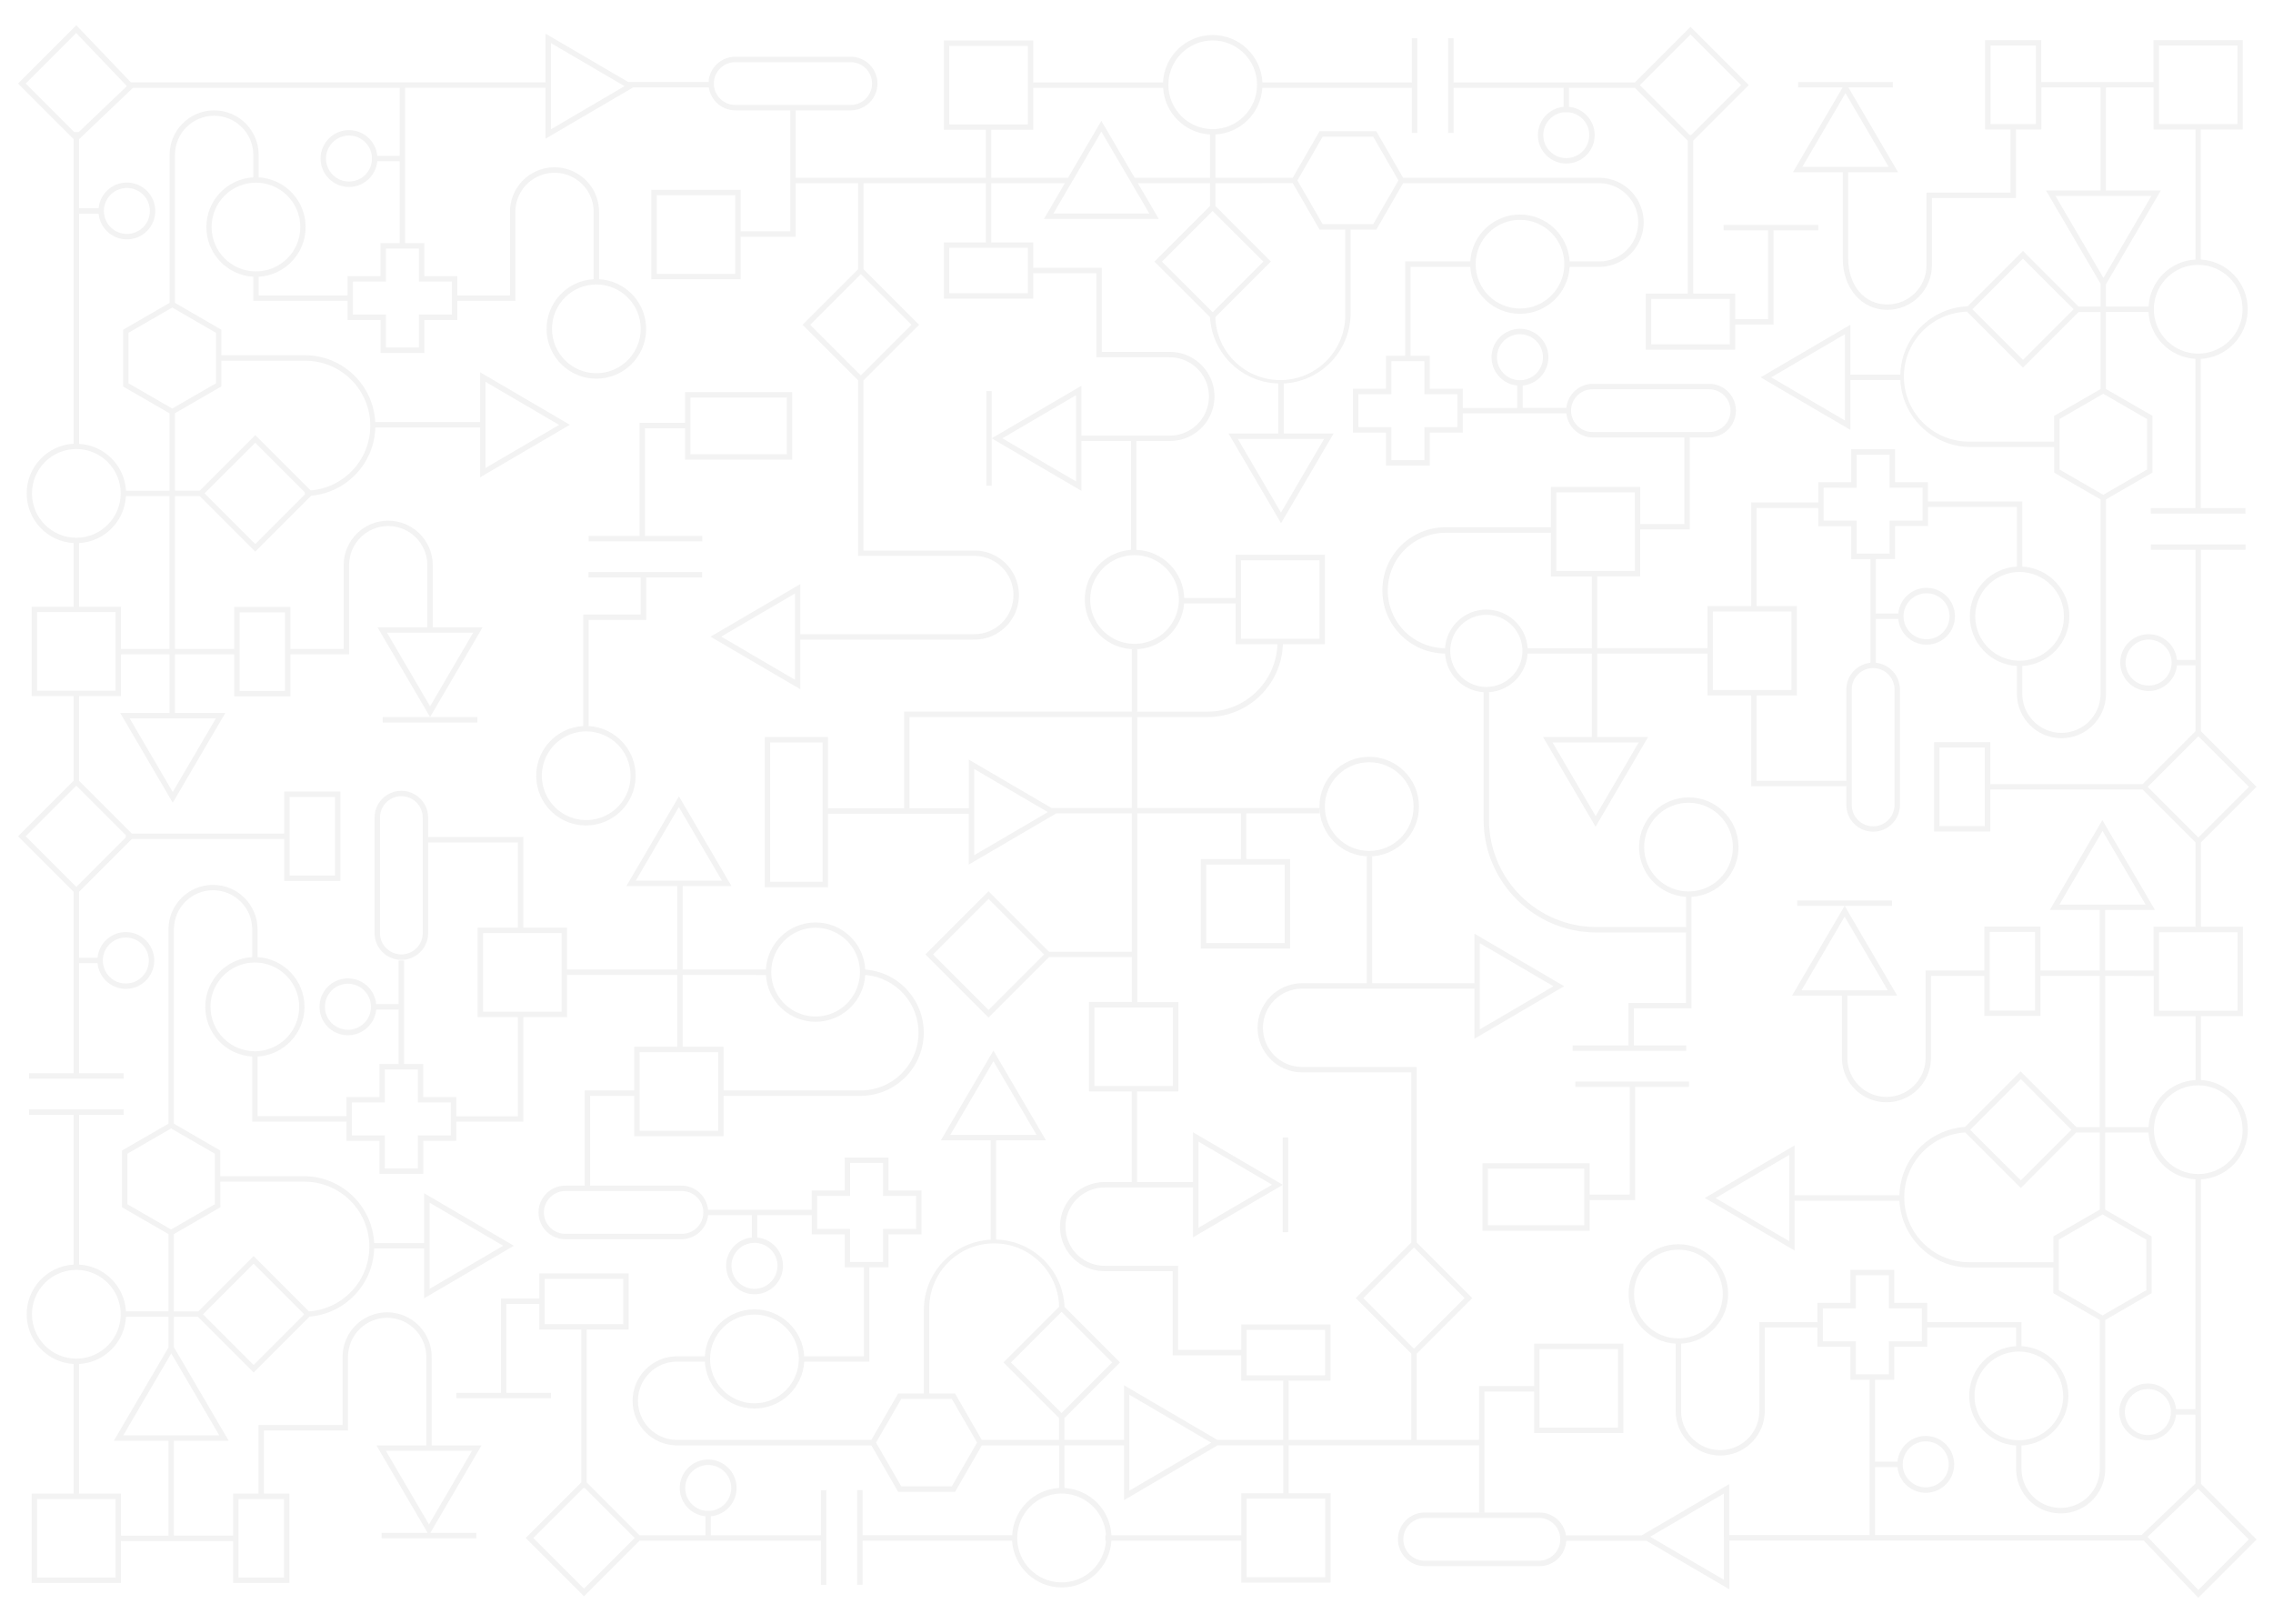 <?xml version="1.0" encoding="UTF-8"?>
<svg width="1260px" height="900px" viewBox="0 0 1260 900" version="1.1" xmlns="http://www.w3.org/2000/svg" xmlns:xlink="http://www.w3.org/1999/xlink">
    <title>pattern-bg</title>
    <g id="pattern-bg" stroke="none" stroke-width="1" fill="none" fill-rule="evenodd" fill-opacity="0.05">
        <path d="M212.15,400.47 L264.63,400.47 L264.63,397.47 L212.15,397.47 L212.15,400.47 Z M805.76,48.68 L866.76,48.68 L866.76,59.22 C858.68,59.988 852.51,66.774 852.51,74.89 C852.51,83.578 859.542,90.628 868.23,90.65 C876.932,90.644 883.984,83.592 883.99,74.89 C883.985,66.772 877.811,59.988 869.73,59.22 L869.73,48.68 L906.29,48.68 L935.6,77.99 L935.6,162.68 L912.33,162.68 L912.33,193.84 L961.87,193.84 L961.87,179.9 L983.12,179.9 L983.12,127.67 L1007.94,127.67 L1007.94,124.67 L955.46,124.67 L955.46,127.67 L980.12,127.67 L980.12,176.9 L961.87,176.9 L961.87,162.68 L938.6,162.68 L938.6,77.99 L969.41,47.18 L937.1,14.87 L906.29,45.68 L805.76,45.68 L805.76,21.2 L802.76,21.2 L802.76,73.68 L805.76,73.68 L805.76,48.68 Z M958.87,165.68 L958.87,190.84 L915.33,190.84 L915.33,165.68 L958.87,165.68 Z M937.1,19.11 L965.17,47.18 L937.46,74.89 L936.74,74.89 L909.03,47.18 L937.1,19.11 Z M869.73,62.24 C876.144,62.999 880.979,68.431 880.99,74.89 C880.984,81.935 875.275,87.644 868.23,87.65 C861.189,87.639 855.486,81.931 855.48,74.89 C855.49,68.435 860.32,63.004 866.73,62.24 L866.73,62.24 L869.73,62.24 L869.73,62.24 Z M439.17,254.76 L439.17,217.37 L379.75,217.37 L379.75,234.37 L354.54,234.37 L354.54,297.06 L326.29,297.06 L326.29,300.06 L389.29,300.06 L389.29,297.06 L357.54,297.06 L357.54,237.39 L379.75,237.39 L379.75,254.76 L439.17,254.76 Z M382.75,220.38 L436.17,220.38 L436.17,251.76 L382.75,251.76 L382.75,220.38 Z M1220.04,653.7 C1234.642,652.865 1246.055,640.781 1246.055,626.155 C1246.055,611.529 1234.642,599.445 1220.04,598.61 L1220.04,563.22 L1243.31,563.22 L1243.31,513.69 L1220.04,513.69 L1220.04,466.92 L1250.85,436.11 L1220.04,405.3 L1220.04,304.76 L1244.78,304.76 L1244.78,301.76 L1192.3,301.76 L1192.3,304.76 L1217.04,304.76 L1217.04,365.76 L1206.75,365.76 C1205.949,357.392 1198.718,351.127 1190.321,351.528 C1181.924,351.929 1175.322,358.853 1175.322,367.26 C1175.322,375.667 1181.924,382.591 1190.321,382.992 C1198.718,383.393 1205.949,377.128 1206.75,368.76 L1217.04,368.76 L1217.04,405.31 L1187.73,434.62 L1103.28,434.62 L1103.28,411.35 L1072.13,411.35 L1072.13,460.88 L1103.28,460.88 L1103.28,437.61 L1187.73,437.61 L1217.04,466.92 L1217.04,513.69 L1193.78,513.69 L1193.78,537.92 L1166.98,537.92 L1166.98,504.34 L1194.56,504.34 L1165.41,454.58 L1136.28,504.34 L1163.95,504.34 L1163.95,537.92 L1131.12,537.92 L1131.12,513.57 L1099.97,513.57 L1099.97,537.92 L1067.43,537.92 L1067.43,586.76 C1067.177,598.56 1057.538,607.994 1045.735,607.994 C1033.932,607.994 1024.293,598.56 1024.04,586.76 L1024.04,551.84 L1051.67,551.84 L1022.57,502.12 L1048.78,502.12 L1048.78,499.12 L996.3,499.12 L996.3,502.12 L1022.52,502.12 L993.41,551.84 L1021.03,551.84 L1021.03,586.76 C1021.301,600.205 1032.277,610.963 1045.725,610.963 C1059.173,610.963 1070.149,600.205 1070.42,586.76 L1070.42,540.92 L1099.96,540.92 L1099.96,563.1 L1131.11,563.1 L1131.11,540.92 L1163.94,540.92 L1163.94,624.76 L1151.04,624.76 L1120.11,593.83 L1089.31,624.63 C1069.216,625.96 1053.439,642.37 1052.9,662.5 L994.8,662.5 L994.8,634.88 L945.05,664.01 L994.8,693.13 L994.8,665.51 L1052.92,665.51 C1053.985,686.274 1071.128,702.565 1091.92,702.57 L1138.22,702.57 L1138.22,716.76 L1163.97,731.63 L1163.97,813.63 C1164.139,821.492 1160.041,828.83 1153.259,832.81 C1146.477,836.791 1138.073,836.791 1131.291,832.81 C1124.509,828.83 1120.411,821.492 1120.58,813.63 L1120.58,801.22 C1135.182,800.385 1146.595,788.301 1146.595,773.675 C1146.595,759.049 1135.182,746.965 1120.58,746.13 L1120.58,732.81 L1068.31,732.81 L1068.31,722.16 L1050.03,722.16 L1050.03,703.88 L1025.73,703.88 L1025.73,722.16 L1007.45,722.16 L1007.45,732.81 L975.27,732.81 L975.27,781.6 C975.439,789.462 971.341,796.8 964.559,800.78 C957.777,804.761 949.373,804.761 942.591,800.78 C935.809,796.8 931.711,789.462 931.88,781.6 L931.88,744.76 C946.798,743.947 958.356,731.405 957.95,716.471 C957.543,701.536 945.32,689.641 930.38,689.641 C915.44,689.641 903.217,701.536 902.81,716.471 C902.404,731.405 913.962,743.947 928.88,744.76 L928.88,781.56 C928.7,790.501 933.367,798.841 941.082,803.364 C948.796,807.888 958.354,807.888 966.068,803.364 C973.783,798.841 978.45,790.501 978.27,781.56 L978.27,735.81 L1007.46,735.81 L1007.46,746.46 L1025.74,746.46 L1025.74,764.76 L1036.41,764.76 L1036.41,850.86 L958.58,850.86 L958.58,822.62 L910.06,851.02 L868.06,851.02 C866.986,843.753 860.756,838.365 853.41,838.35 L789.41,838.35 C781.356,838.559 774.935,845.148 774.935,853.205 C774.935,861.262 781.356,867.851 789.41,868.06 L853.41,868.06 C861.277,868.057 867.775,861.915 868.22,854.06 L912.77,854.06 L958.63,880.91 L958.63,853.91 L1188.34,853.91 L1218.59,885.59 L1250.9,853.28 L1220.09,822.47 L1220.04,653.7 Z M1191.04,380.01 C1185.878,380.01 1181.225,376.9 1179.25,372.131 C1177.276,367.361 1178.369,361.872 1182.021,358.224 C1185.672,354.575 1191.162,353.486 1195.93,355.464 C1200.698,357.442 1203.804,362.098 1203.8,367.26 C1203.789,374.288 1198.098,379.983 1191.07,380 L1191.04,380.01 Z M1100.25,457.89 L1075.1,457.89 L1075.1,414.35 L1100.25,414.35 L1100.25,457.89 Z M998.65,548.89 L1022.54,508.07 L1046.44,548.89 L998.65,548.89 Z M1128.12,560.15 L1102.97,560.15 L1102.97,516.57 L1128.12,516.57 L1128.12,560.15 Z M991.81,687.95 L951,664.06 L991.81,640.16 L991.81,687.95 Z M905.81,717.3 C905.79,707.351 911.767,698.37 920.953,694.547 C930.139,690.725 940.723,692.814 947.766,699.841 C954.81,706.868 956.926,717.447 953.126,726.642 C949.326,735.837 940.359,741.836 930.41,741.84 C916.826,741.84 905.811,730.834 905.8,717.25 L905.81,717.3 Z M853.41,865.06 L789.41,865.06 C782.997,864.874 777.894,859.621 777.894,853.205 C777.894,846.789 782.997,841.536 789.41,841.35 L853.41,841.35 C859.823,841.536 864.926,846.789 864.926,853.205 C864.926,859.621 859.823,864.874 853.41,865.06 L853.41,865.06 Z M955.63,875.64 L914.76,851.76 L955.58,827.87 L955.63,875.64 Z M1243.18,626.15 C1243.18,639.731 1232.171,650.74 1218.59,650.74 C1205.009,650.74 1194,639.731 1194,626.15 C1194,612.569 1205.009,601.56 1218.59,601.56 C1232.147,601.599 1243.119,612.593 1243.13,626.15 L1243.18,626.15 Z M1190.52,436.15 L1218.59,408.09 L1246.66,436.15 L1218.59,464.22 L1190.52,436.15 Z M1196.83,516.73 L1240.36,516.73 L1240.36,560.26 L1196.83,560.26 L1196.83,516.73 Z M1193.83,540.96 L1193.83,563.26 L1217.09,563.26 L1217.09,598.64 C1202.987,599.384 1191.723,610.657 1190.99,624.76 L1166.99,624.76 L1166.99,540.92 L1193.83,540.96 Z M1141.59,501.38 L1165.49,460.56 L1189.38,501.38 L1141.59,501.38 Z M1120.2,598.12 L1148.26,626.19 L1120.2,654.25 L1092.13,626.19 L1120.2,598.12 Z M1138.28,699.61 L1091.98,699.61 C1072.454,699.822 1056.319,684.427 1055.613,664.913 C1054.908,645.398 1069.889,628.879 1089.38,627.68 L1120.2,658.5 L1150.83,627.76 L1163.98,627.76 L1163.98,670.46 L1138.23,685.33 L1138.28,699.61 Z M1141.28,715.11 L1141.28,687.11 L1165.53,673.11 L1189.78,687.11 L1189.78,715.11 L1165.53,729.11 L1141.28,715.11 Z M1143.72,773.72 C1143.72,783.667 1137.728,792.634 1128.538,796.439 C1119.348,800.245 1108.771,798.139 1101.739,791.104 C1094.707,784.069 1092.605,773.491 1096.415,764.303 C1100.224,755.115 1109.193,749.126 1119.14,749.13 C1132.677,749.174 1143.637,760.143 1143.67,773.68 L1143.72,773.72 Z M1028.74,761.76 L1028.74,743.46 L1010.46,743.46 L1010.46,725.16 L1028.74,725.16 L1028.74,706.88 L1047.04,706.88 L1047.04,725.16 L1065.32,725.16 L1065.32,743.46 L1047.04,743.46 L1047.04,761.76 L1028.74,761.76 Z M1187.12,850.86 L1039.41,850.86 L1039.41,813.16 L1051.84,813.16 C1052.641,821.528 1059.872,827.793 1068.269,827.392 C1076.666,826.991 1083.268,820.067 1083.268,811.66 C1083.268,803.253 1076.666,796.329 1068.269,795.928 C1059.872,795.527 1052.641,801.792 1051.84,810.16 L1039.41,810.16 L1039.41,764.76 L1050.06,764.76 L1050.06,746.46 L1068.34,746.46 L1068.34,735.81 L1117.61,735.81 L1117.61,746.13 C1103.008,746.965 1091.595,759.049 1091.595,773.675 C1091.595,788.301 1103.008,800.385 1117.61,801.22 L1117.61,813.65 C1117.43,822.591 1122.097,830.931 1129.812,835.454 C1137.526,839.978 1147.084,839.978 1154.798,835.454 C1162.513,830.931 1167.18,822.591 1167,813.65 L1167,731.65 L1192.73,716.76 L1192.73,685.34 L1166.98,670.47 L1166.98,627.76 L1190.98,627.76 C1191.806,641.749 1202.988,652.897 1216.98,653.68 L1216.98,781.08 L1206.24,781.08 C1205.439,772.712 1198.208,766.447 1189.811,766.848 C1181.414,767.249 1174.812,774.173 1174.812,782.58 C1174.812,790.987 1181.414,797.911 1189.811,798.312 C1198.208,798.713 1205.439,792.448 1206.24,784.08 L1216.98,784.08 L1216.98,822.32 L1187.12,850.86 Z M1054.74,811.66 C1054.736,806.498 1057.842,801.842 1062.61,799.864 C1067.378,797.886 1072.868,798.975 1076.519,802.624 C1080.171,806.272 1081.264,811.761 1079.29,816.531 C1077.315,821.3 1072.662,824.41 1067.5,824.41 C1060.451,824.404 1054.74,818.689 1054.74,811.64 L1054.74,811.66 Z M1203.38,782.66 C1203.384,787.822 1200.278,792.478 1195.51,794.456 C1190.742,796.434 1185.252,795.345 1181.601,791.696 C1177.949,788.048 1176.856,782.559 1178.83,777.789 C1180.805,773.02 1185.458,769.91 1190.62,769.91 C1197.645,769.899 1203.36,775.565 1203.41,782.59 L1203.38,782.66 Z M1246.61,853.28 L1218.61,881.28 L1190.61,852 L1190.61,851.7 L1218.47,825.15 L1246.61,853.28 Z M10,463.53 L40.81,494.34 L40.81,594.87 L16.07,594.87 L16.07,597.87 L68.55,597.87 L68.55,594.87 L43.81,594.87 L43.81,533.87 L54.07,533.87 C54.871,542.238 62.102,548.503 70.499,548.102 C78.896,547.701 85.498,540.777 85.498,532.37 C85.498,523.963 78.896,517.039 70.499,516.638 C62.102,516.237 54.871,522.502 54.07,530.87 L43.81,530.87 L43.81,494.34 L73.12,465.03 L157.54,465.03 L157.54,488.29 L188.69,488.29 L188.69,438.76 L157.54,438.76 L157.54,462.03 L73.12,462.03 L43.81,432.76 L43.81,385.83 L67.07,385.83 L67.07,362.68 L93.99,362.68 L93.99,395.18 L66.65,395.18 L95.77,444.94 L124.9,395.18 L96.99,395.18 L96.99,362.68 L129.81,362.68 L129.81,385.95 L160.97,385.95 L160.97,362.68 L193.5,362.68 L193.5,312.81 C193.753,301.01 203.392,291.576 215.195,291.576 C226.998,291.576 236.637,301.01 236.89,312.81 L236.89,347.68 L209.26,347.68 L238.41,397.44 L267.54,347.68 L239.89,347.68 L239.89,312.81 C239.619,299.365 228.643,288.607 215.195,288.607 C201.747,288.607 190.771,299.365 190.5,312.81 L190.5,359.68 L160.97,359.68 L160.97,336.42 L129.81,336.42 L129.81,359.68 L96.99,359.68 L96.99,274.98 L110.71,274.98 L141.52,305.76 L172.52,274.76 C192.234,272.979 207.502,256.737 208.06,236.95 L266.15,236.95 L266.15,264.58 L315.91,235.45 L266.15,206.33 L266.15,233.95 L208,233.95 C206.94,213.183 189.794,196.89 169,196.89 L122.73,196.89 L122.73,182.76 L96.99,167.85 L96.99,85.85 C97.001,73.874 106.704,64.167 118.68,64.15 C130.677,64.15 140.404,73.873 140.41,85.87 L140.41,98.3 C125.808,99.135 114.395,111.219 114.395,125.845 C114.395,140.471 125.808,152.555 140.41,153.39 L140.41,166.76 L192.67,166.76 L192.67,177.36 L210.96,177.36 L210.96,195.64 L235.25,195.64 L235.25,177.36 L253.51,177.36 L253.51,166.76 L285.69,166.76 L285.69,117.92 C285.521,110.058 289.619,102.72 296.401,98.74 C303.183,94.759 311.587,94.759 318.369,98.74 C325.151,102.72 329.249,110.058 329.08,117.92 L329.08,154.76 C314.157,155.573 302.594,168.12 303,183.059 C303.407,197.999 315.635,209.899 330.58,209.899 C345.525,209.899 357.753,197.999 358.16,183.059 C358.566,168.12 347.003,155.573 332.08,154.76 L332.08,117.92 C332.26,108.979 327.593,100.639 319.878,96.116 C312.164,91.592 302.606,91.592 294.892,96.116 C287.177,100.639 282.51,108.979 282.69,117.92 L282.69,163.76 L253.51,163.76 L253.51,153.06 L235.22,153.06 L235.22,134.76 L224.57,134.76 L224.57,48.66 L302.41,48.66 L302.41,76.88 L350.93,48.48 L392.93,48.48 C394.001,55.764 400.247,61.164 407.61,61.17 L471.61,61.17 C479.796,61.142 486.416,54.496 486.41,46.31 C486.41,38.12 479.78,31.477 471.59,31.46 L407.59,31.46 C399.721,31.463 393.22,37.604 392.77,45.46 L348.25,45.46 L302.41,18.65 L302.41,45.65 L72.56,45.65 L42.31,14 L10,46.31 L40.81,77.12 L40.81,245.94 C26.208,246.775 14.795,258.859 14.795,273.485 C14.795,288.111 26.208,300.195 40.81,301.03 L40.81,336.3 L17.54,336.3 L17.54,385.83 L40.81,385.83 L40.81,432.76 L10,463.53 Z M69.75,519.64 C74.912,519.64 79.565,522.75 81.54,527.519 C83.514,532.289 82.421,537.778 78.769,541.426 C75.118,545.075 69.628,546.164 64.86,544.186 C60.092,542.208 56.986,537.552 56.99,532.39 C56.996,525.347 62.707,519.64 69.75,519.64 L69.75,519.64 Z M160.54,441.76 L185.69,441.76 L185.69,485.29 L160.54,485.29 L160.54,441.76 Z M262.29,350.68 L238.41,391.5 L214.52,350.68 L262.29,350.68 Z M132.81,339.42 L157.97,339.42 L157.97,382.95 L132.81,382.95 L132.81,339.42 Z M269.12,211.62 L309.94,235.51 L269.12,259.41 L269.12,211.62 Z M355.17,182.27 C355.17,195.851 344.161,206.86 330.58,206.86 C316.999,206.86 305.99,195.851 305.99,182.27 C305.99,168.689 316.999,157.68 330.58,157.68 C344.156,157.691 355.159,168.694 355.17,182.27 L355.17,182.27 Z M407.61,34.46 L471.61,34.46 C478.133,34.493 483.405,39.787 483.41,46.31 C483.41,52.856 478.106,58.164 471.56,58.17 L407.56,58.17 C401.012,58.164 395.706,52.858 395.7,46.31 C395.705,43.158 396.964,40.138 399.198,37.915 C401.432,35.693 404.458,34.449 407.61,34.46 L407.61,34.46 Z M305.41,23.88 L346.2,47.76 L305.41,71.67 L305.41,23.88 Z M67.07,359.68 L67.07,336.3 L43.81,336.3 L43.81,301.03 C57.848,300.24 69.047,289.02 69.81,274.98 L93.95,274.98 L93.95,359.68 L67.07,359.68 Z M119.67,398.18 L95.77,439 L71.88,398.18 L119.67,398.18 Z M169.04,274.03 L141.52,301.55 L113.41,273.48 L141.48,245.42 L169,272.94 L169.04,274.03 Z M122.73,199.949 L169.04,199.949 C188.392,199.837 204.372,215.044 205.216,234.378 C206.061,253.713 191.469,270.255 172.18,271.83 L141.52,241.17 L110.71,271.98 L96.99,271.98 L96.99,229.05 L122.73,214.18 L122.73,199.949 Z M119.73,184.45 L119.73,212.45 L95.49,226.45 L71.24,212.45 L71.24,184.45 L95.49,170.45 L119.73,184.45 Z M117.29,125.84 C117.29,112.259 128.299,101.25 141.88,101.25 C155.461,101.25 166.47,112.259 166.47,125.84 C166.47,139.421 155.461,150.43 141.88,150.43 C128.304,150.419 117.301,139.416 117.29,125.84 L117.29,125.84 Z M232.22,137.76 L232.22,156.06 L250.51,156.06 L250.51,174.36 L232.22,174.36 L232.22,192.64 L213.93,192.64 L213.93,174.36 L195.64,174.36 L195.64,156.06 L213.93,156.06 L213.93,137.76 L232.22,137.76 Z M73.73,48.68 L221.57,48.68 L221.57,86.38 L209.14,86.38 C208.372,78.3 201.586,72.13 193.47,72.13 C184.77,72.13 177.716,79.18 177.71,87.88 C177.716,96.58 184.77,103.63 193.47,103.63 C201.586,103.63 208.372,97.46 209.14,89.38 L221.57,89.38 L221.57,134.76 L210.93,134.76 L210.93,153.06 L192.64,153.06 L192.64,163.76 L143.41,163.76 L143.41,153.39 C158.012,152.555 169.425,140.471 169.425,125.845 C169.425,111.219 158.012,99.135 143.41,98.3 L143.41,85.87 C143.393,72.235 132.345,61.187 118.71,61.17 C105.077,61.187 94.031,72.237 94.02,85.87 L94.02,167.87 L68.24,182.76 L68.24,214.22 L93.99,229.09 L93.99,272.02 L69.85,272.02 C69.067,257.998 57.872,246.803 43.85,246.02 L43.85,118.43 L54.66,118.43 C55.461,126.798 62.692,133.063 71.089,132.662 C79.486,132.261 86.088,125.337 86.088,116.93 C86.088,108.523 79.486,101.599 71.089,101.198 C62.692,100.797 55.461,107.062 54.66,115.43 L43.81,115.43 L43.81,77.19 L73.73,48.68 Z M206.12,89.38 C205.36,95.792 199.927,100.624 193.47,100.63 C186.429,100.624 180.721,94.921 180.71,87.88 C180.721,80.839 186.429,75.136 193.47,75.13 C199.927,75.136 205.36,79.968 206.12,86.38 L206.12,86.38 L206.12,89.38 Z M57.59,116.93 C57.59,109.888 63.298,104.18 70.34,104.18 C77.382,104.18 83.09,109.888 83.09,116.93 C83.09,123.972 77.382,129.68 70.34,129.68 C63.301,129.674 57.596,123.969 57.59,116.93 Z M14.24,46.31 L42.24,18.31 L70.32,47.71 L70.32,47.76 L43.62,73.23 L41.16,73.23 L14.24,46.31 Z M17.72,273.48 C17.72,259.899 28.729,248.89 42.31,248.89 C55.891,248.89 66.9,259.899 66.9,273.48 C66.9,287.061 55.891,298.07 42.31,298.07 C28.734,298.059 17.731,287.056 17.72,273.48 L17.72,273.48 Z M20.54,382.83 L20.54,339.3 L64.07,339.3 L64.07,382.83 L20.54,382.83 Z M42.31,435.46 L69.74,462.9 L69.74,464.16 L42.31,491.6 L14.24,463.53 L42.31,435.46 Z M821.79,644.76 L821.79,682.14 L881.22,682.14 L881.22,665.14 L906.41,665.14 L906.41,602.46 L936.28,602.46 L936.28,599.46 L873.28,599.46 L873.28,602.46 L903.41,602.46 L903.41,662.13 L881.22,662.13 L881.22,644.76 L821.79,644.76 Z M878.22,679.14 L824.79,679.14 L824.79,647.76 L878.22,647.76 L878.22,679.14 Z M358.22,343.6 L358.22,320.08 L389.22,320.08 L389.22,317.08 L326.22,317.08 L326.22,320.08 L355.15,320.08 L355.15,340.61 L323.3,340.61 L323.3,402.44 C308.388,403.253 296.834,415.791 297.24,430.719 C297.647,445.648 309.866,457.539 324.8,457.539 C339.734,457.539 351.953,445.648 352.36,430.719 C352.766,415.791 341.212,403.253 326.3,402.44 L326.3,343.61 L358.22,343.6 Z M349.55,429.96 C349.554,439.908 343.564,448.878 334.375,452.686 C325.185,456.495 314.606,454.392 307.572,447.358 C300.538,440.324 298.435,429.745 302.244,420.555 C306.052,411.366 315.022,405.376 324.97,405.38 C338.542,405.397 349.539,416.398 349.55,429.97 L349.55,429.96 Z M714.34,801.1 L819.87,801.1 L819.87,838.31 L822.87,838.31 L822.87,771.31 L850.41,771.31 L850.41,794.31 L899.91,794.31 L899.91,744.76 L850.41,744.76 L850.41,768.24 L819.87,768.24 L819.87,798.07 L785.32,798.07 L785.32,750.31 L816.13,719.5 L785.32,688.69 L785.32,591.38 L721.32,591.38 C709.52,591.127 700.086,581.488 700.086,569.685 C700.086,557.882 709.52,548.243 721.32,547.99 L817.32,547.99 L817.32,575.76 L867.07,546.63 L817.32,517.5 L817.32,544.98 L760.64,544.98 L760.64,474.66 L759.03,474.66 C774.265,474.643 786.603,462.282 786.59,447.047 C786.577,431.812 774.218,419.471 758.983,419.48 C743.748,419.489 731.404,431.845 731.41,447.08 C731.41,454.398 734.318,461.416 739.495,466.589 C744.672,471.762 751.692,474.665 759.01,474.66 L757.65,474.66 L757.65,544.99 L721.33,544.99 C707.885,545.261 697.127,556.237 697.127,569.685 C697.127,583.133 707.885,594.109 721.33,594.38 L782.33,594.38 L782.33,688.69 L751.51,719.5 L782.32,750.31 L782.32,798.1 L714.32,798.1 L714.32,765.27 L737.58,765.27 L737.58,734.12 L688.07,734.12 L688.07,748.2 L653.07,748.2 L653.07,701.59 L612.79,701.59 C604.928,701.759 597.59,697.661 593.61,690.879 C589.629,684.097 589.629,675.693 593.61,668.911 C597.59,662.129 604.928,658.031 612.79,658.2 L661.34,658.2 L661.34,685.82 L711.07,656.76 L711.07,682.99 L714.07,682.99 L714.07,630.46 L711.07,630.46 L711.07,656.68 L661.34,627.57 L661.34,655.2 L630.34,655.2 L630.34,604.96 L627.34,604.96 L627.34,655.2 L612.79,655.2 C603.849,655.02 595.509,659.687 590.986,667.402 C586.462,675.116 586.462,684.674 590.986,692.388 C595.509,700.103 603.849,704.77 612.79,704.59 L650.06,704.59 L650.06,751.2 L688.06,751.2 L688.06,765.27 L711.33,765.27 L711.33,798.1 L674.83,798.1 L623.11,767.83 L623.11,798.1 L590.06,798.1 L590.06,785.98 L620.87,755.17 L590.11,724.41 C589.25,703.929 572.682,687.61 552.19,687.06 L552.19,632.06 L579.82,632.06 L550.69,582.3 L521.56,632.06 L549.19,632.06 L549.19,687.13 C528.424,688.194 512.13,705.337 512.12,726.13 L512.12,772.36 L497.89,772.36 L483.03,798.1 L374.86,798.1 C363.06,797.847 353.626,788.208 353.626,776.405 C353.626,764.602 363.06,754.963 374.86,754.71 L390.71,754.71 C391.545,769.312 403.629,780.725 418.255,780.725 C432.881,780.725 444.965,769.312 445.8,754.71 L481.89,754.71 L481.89,702.45 L492.53,702.45 L492.53,684.16 L510.82,684.16 L510.82,659.87 L492.53,659.87 L492.53,641.58 L468.24,641.58 L468.24,659.87 L449.95,659.87 L449.95,670.51 L392.51,670.51 C391.736,662.928 385.351,657.162 377.73,657.16 L327.12,657.16 L327.12,607.4 L351.58,607.4 L351.58,629.76 L401.11,629.76 L401.11,607.4 L477.31,607.4 C496.099,607.245 511.423,592.301 512.051,573.522 C512.678,554.743 498.386,538.81 479.65,537.4 C478.861,522.761 466.76,511.295 452.1,511.295 C437.44,511.295 425.339,522.761 424.55,537.4 L378.41,537.4 L378.41,491.14 L405.49,491.14 L376.36,441.39 L347.21,491.14 L375.41,491.14 L375.41,537.37 L314.31,537.37 L314.31,514.19 L290.09,514.19 L290.09,463.93 L237.34,463.93 L237.34,453.56 C237.48,448.161 234.68,443.111 230.026,440.37 C225.372,437.629 219.598,437.629 214.944,440.37 C210.29,443.111 207.49,448.161 207.63,453.56 L207.63,517.56 C207.839,525.614 214.428,532.035 222.485,532.035 C230.542,532.035 237.131,525.614 237.34,517.56 L237.34,466.93 L287.09,466.93 L287.09,514.19 L264.78,514.19 L264.78,563.76 L287.09,563.76 L287.09,618.76 L252.91,618.76 L252.91,608.05 L234.63,608.05 L234.63,589.76 L223.98,589.76 L223.98,532.39 L220.98,532.39 L220.98,556.56 L208.55,556.56 C207.749,548.186 200.513,541.917 192.111,542.318 C183.708,542.719 177.102,549.648 177.102,558.06 C177.102,566.472 183.708,573.401 192.111,573.802 C200.513,574.203 207.749,567.934 208.55,559.56 L220.98,559.56 L220.98,589.76 L210.33,589.76 L210.33,608.05 L192.05,608.05 L192.05,618.69 L142.78,618.69 L142.78,585.61 C157.382,584.775 168.795,572.691 168.795,558.065 C168.795,543.439 157.382,531.355 142.78,530.52 L142.78,514.67 C142.509,501.225 131.533,490.467 118.085,490.467 C104.637,490.467 93.661,501.225 93.39,514.67 L93.39,622.83 L67.64,637.7 L67.64,669.16 L93.41,684.03 L93.41,726.85 L69.84,726.85 C69.018,712.859 57.834,701.709 43.84,700.93 L43.84,617.93 L68.55,617.93 L68.55,614.93 L16.07,614.93 L16.07,617.93 L40.81,617.93 L40.81,700.93 C26.208,701.765 14.795,713.849 14.795,728.475 C14.795,743.101 26.208,755.185 40.81,756.02 L40.81,827.88 L17.54,827.88 L17.54,877.41 L67.07,877.41 L67.07,854.14 L129.22,854.14 L129.22,877.41 L160.41,877.41 L160.41,827.88 L146.3,827.88 L146.3,792.88 L192.91,792.88 L192.91,752.6 C192.741,744.738 196.839,737.4 203.621,733.42 C210.403,729.439 218.807,729.439 225.589,733.42 C232.371,737.4 236.469,744.738 236.3,752.6 L236.3,801.15 L208.67,801.15 L237.05,849.62 L211.56,849.62 L211.56,852.62 L264.04,852.62 L264.04,849.62 L238.55,849.62 L266.92,801.15 L239.3,801.15 L239.3,752.6 C239.48,743.659 234.813,735.319 227.098,730.796 C219.384,726.272 209.826,726.272 202.112,730.796 C194.397,735.319 189.73,743.659 189.91,752.6 L189.91,789.86 L143.3,789.86 L143.3,827.86 L129.22,827.86 L129.22,851.12 L96.41,851.12 L96.41,798.57 L126.78,798.57 L96.41,746.69 L96.41,729.85 L109.7,729.85 L140.62,760.76 L171.62,729.76 C191.418,728.11 206.822,711.858 207.41,692 L235.11,692 L235.11,719.62 L284.86,690.5 L235.11,661.37 L235.11,689 L207.41,689 C206.346,668.234 189.203,651.94 168.41,651.93 L122.11,651.93 L122.11,637.7 L96.41,622.83 L96.41,514.67 C96.663,502.87 106.302,493.436 118.105,493.436 C129.908,493.436 139.547,502.87 139.8,514.67 L139.8,530.52 C125.198,531.355 113.785,543.439 113.785,558.065 C113.785,572.691 125.198,584.775 139.8,585.61 L139.8,621.69 L192.07,621.69 L192.07,632.34 L210.35,632.34 L210.35,650.63 L234.65,650.63 L234.65,632.34 L252.91,632.34 L252.91,621.69 L290.09,621.69 L290.09,563.76 L314.31,563.76 L314.31,540.37 L375.41,540.37 L375.41,580.19 L351.58,580.19 L351.58,604.4 L324.12,604.4 L324.12,657.16 L313.75,657.16 C308.351,657.02 303.301,659.82 300.56,664.474 C297.819,669.128 297.819,674.902 300.56,679.556 C303.301,684.21 308.351,687.01 313.75,686.87 L377.75,686.87 C385.375,686.868 391.76,681.096 392.53,673.51 L416.77,673.51 L416.77,685.94 C408.396,686.741 402.127,693.977 402.528,702.379 C402.929,710.782 409.858,717.388 418.27,717.388 C426.682,717.388 433.611,710.782 434.012,702.379 C434.413,693.977 428.144,686.741 419.77,685.94 L419.77,673.51 L449.97,673.51 L449.97,684.16 L468.26,684.16 L468.26,702.45 L478.91,702.45 L478.91,751.76 L445.8,751.76 C444.965,737.158 432.881,725.745 418.255,725.745 C403.629,725.745 391.545,737.158 390.71,751.76 L374.86,751.76 C361.415,752.031 350.657,763.007 350.657,776.455 C350.657,789.903 361.415,800.879 374.86,801.15 L483.03,801.15 L497.89,826.9 L529.41,826.9 L544.27,801.15 L587.11,801.15 L587.11,824.76 C573.028,825.555 561.813,836.843 561.11,850.93 L478.15,850.93 L478.15,825.93 L475.15,825.93 L475.15,878.4 L478.15,878.4 L478.15,853.96 L561.03,853.96 C561.908,868.521 573.973,879.88 588.56,879.88 C603.147,879.88 615.212,868.521 616.09,853.96 L688.09,853.96 L688.09,877.23 L737.62,877.23 L737.62,827.69 L714.34,827.69 L714.34,801.1 Z M853.41,747.76 L896.91,747.76 L896.91,791.29 L853.41,791.29 L853.41,747.76 Z M820.32,522.76 L861.13,546.66 L820.32,570.55 L820.32,522.76 Z M734.41,447.08 C734.404,433.499 745.409,422.486 758.99,422.48 C772.571,422.474 783.584,433.479 783.59,447.06 C783.596,460.641 772.591,471.654 759.01,471.66 C745.434,471.654 734.427,460.656 734.41,447.08 L734.41,447.08 Z M755.74,719.5 L783.8,691.43 L811.87,719.5 L783.8,747.57 L755.74,719.5 Z M664.34,632.76 L705.15,656.66 L664.34,680.55 L664.34,632.76 Z M234.34,517.5 C234.154,523.913 228.901,529.016 222.485,529.016 C216.069,529.016 210.816,523.913 210.63,517.5 L210.63,453.5 C210.505,449.183 212.736,445.138 216.456,442.942 C220.175,440.747 224.795,440.747 228.514,442.942 C232.234,445.138 234.465,449.183 234.34,453.5 L234.34,517.5 Z M192.87,570.78 C185.823,570.78 180.11,565.067 180.11,558.02 C180.11,550.973 185.823,545.26 192.87,545.26 C199.917,545.26 205.63,550.973 205.63,558.02 C205.638,561.41 204.297,564.665 201.904,567.066 C199.51,569.467 196.26,570.817 192.87,570.82 L192.87,570.78 Z M261.69,804.11 L237.8,844.96 L213.9,804.15 L261.69,804.11 Z M132.22,830.88 L157.41,830.88 L157.41,874.41 L132.22,874.41 L132.22,830.88 Z M238.13,666.6 L278.94,690.5 L238.13,714.39 L238.13,666.6 Z M17.72,728.48 C17.716,718.533 23.705,709.564 32.893,705.755 C42.081,701.945 52.659,704.047 59.694,711.079 C66.729,718.111 68.835,728.688 65.029,737.878 C61.224,747.068 52.257,753.06 42.31,753.06 C28.74,753.043 17.742,742.05 17.72,728.48 Z M64.07,874.41 L20.54,874.41 L20.54,830.88 L64.07,830.88 L64.07,874.41 Z M93.41,851.14 L67.07,851.14 L67.07,827.88 L43.81,827.88 L43.81,756.02 C57.911,755.249 69.154,743.955 69.86,729.85 L93.41,729.85 L93.41,746.85 L63.11,798.57 L93.41,798.57 L93.41,851.14 Z M121.55,795.57 L68.35,795.57 L94.94,750.15 L121.55,795.57 Z M168.41,728.76 L140.59,756.58 L112.52,728.52 L140.59,700.45 L168.41,728.24 L168.41,728.76 Z M122.11,654.97 L168.41,654.97 C187.864,654.793 203.938,670.104 204.709,689.543 C205.479,708.982 190.667,725.517 171.26,726.88 L140.59,696.21 L109.9,726.89 L96.41,726.89 L96.41,684.03 L122.16,669.16 L122.11,654.97 Z M119.11,639.47 L119.11,667.47 L94.86,681.47 L70.61,667.47 L70.61,639.47 L94.86,625.47 L119.11,639.47 Z M116.67,558.1 C116.67,548.153 122.662,539.186 131.852,535.381 C141.042,531.575 151.619,533.681 158.651,540.716 C165.683,547.751 167.785,558.329 163.975,567.517 C160.166,576.705 151.197,582.694 141.25,582.69 C127.674,582.657 116.689,571.636 116.7,558.06 L116.67,558.1 Z M249.91,629.34 L231.63,629.34 L231.63,647.63 L213.33,647.63 L213.33,629.34 L195.05,629.34 L195.05,611.05 L213.33,611.05 L213.33,592.76 L231.63,592.76 L231.63,611.05 L249.91,611.05 L249.91,629.34 Z M311.31,560.76 L267.78,560.76 L267.78,517.19 L311.31,517.19 L311.31,560.76 Z M452.1,514.24 C462.053,514.236 471.027,520.232 474.832,529.429 C478.637,538.626 476.523,549.21 469.476,556.239 C462.43,563.268 451.841,565.357 442.654,561.529 C433.466,557.701 427.492,548.713 427.52,538.76 C427.548,525.2 438.539,514.217 452.1,514.2 L452.1,514.24 Z M424.56,540.41 C425.438,554.976 437.507,566.34 452.1,566.34 C466.693,566.34 478.762,554.976 479.64,540.41 C496.759,541.762 509.771,556.366 509.146,573.527 C508.522,590.688 494.482,604.307 477.31,604.41 L401.11,604.41 L401.11,580.19 L378.41,580.19 L378.41,540.37 L424.56,540.41 Z M352.41,488.14 L376.3,447.33 L400.2,488.14 L352.41,488.14 Z M354.54,583.19 L398.11,583.19 L398.11,626.76 L354.58,626.76 L354.54,583.19 Z M377.69,683.87 L313.69,683.87 C309.373,683.995 305.328,681.764 303.132,678.044 C300.937,674.325 300.937,669.705 303.132,665.986 C305.328,662.266 309.373,660.035 313.69,660.16 L377.69,660.16 C382.007,660.035 386.052,662.266 388.248,665.986 C390.443,669.705 390.443,674.325 388.248,678.044 C386.052,681.764 382.007,683.995 377.69,683.87 L377.69,683.87 Z M430.97,701.62 C430.974,706.782 427.868,711.438 423.1,713.416 C418.332,715.394 412.842,714.305 409.191,710.656 C405.539,707.008 404.446,701.519 406.42,696.749 C408.395,691.98 413.048,688.87 418.21,688.87 C425.264,688.859 430.993,694.566 431.01,701.62 L430.97,701.62 Z M471.2,699.45 L471.2,681.16 L452.95,681.16 L452.95,662.87 L471.24,662.87 L471.24,644.58 L489.53,644.58 L489.53,662.87 L507.82,662.87 L507.82,681.16 L489.53,681.16 L489.53,699.45 L471.2,699.45 Z M418.2,728.63 C428.148,728.626 437.118,734.616 440.926,743.805 C444.735,752.995 442.632,763.574 435.598,770.608 C428.564,777.642 417.985,779.745 408.795,775.936 C399.606,772.128 393.616,763.158 393.62,753.21 C393.637,739.622 404.662,728.619 418.25,728.63 L418.2,728.63 Z M691.02,762.27 L691.02,737.12 L734.55,737.12 L734.55,762.27 L691.02,762.27 Z M626.02,773.06 L671.45,799.65 L626.02,826.25 L626.02,773.06 Z M616.54,755.17 L588.47,783.24 L560.4,755.17 L588.47,727.1 L616.54,755.17 Z M526.79,629.01 L550.69,588.19 L574.58,629.01 L526.79,629.01 Z M527.62,823.85 L499.62,823.85 L485.62,799.6 L499.62,775.36 L527.62,775.36 L541.62,799.6 L527.62,823.85 Z M544.22,798.1 L529.41,772.36 L515.12,772.36 L515.12,726.05 C514.64,706.168 530.368,689.66 550.25,689.18 C570.132,688.7 586.64,704.428 587.12,724.31 L556.26,755.17 L587.07,785.98 L587.07,798.1 L544.22,798.1 Z M613.09,853.96 C612.279,867.246 601.06,877.484 587.755,877.079 C574.451,876.673 563.876,865.771 563.876,852.46 C563.876,839.149 574.451,828.247 587.755,827.841 C601.06,827.436 612.279,837.674 613.09,850.96 L612.72,850.96 L612.72,853.96 L613.09,853.96 Z M688.09,850.96 L616.09,850.96 C615.4,836.851 604.164,825.542 590.06,824.76 L590.06,801.1 L623.11,801.1 L623.11,831.48 L675,801.1 L711.34,801.1 L711.34,827.69 L688.07,827.69 L688.09,850.96 Z M734.62,830.69 L734.62,874.23 L691.07,874.23 L691.07,830.69 L734.62,830.69 Z M348.49,736.96 L348.49,705.81 L298.95,705.81 L298.95,719.76 L277.7,719.76 L277.7,772 L252.95,772 L252.95,775 L305.41,775 L305.41,772 L280.7,772 L280.7,722.76 L298.95,722.76 L298.95,736.96 L348.49,736.96 Z M301.95,708.81 L345.49,708.81 L345.49,733.96 L301.95,733.96 L301.95,708.81 Z M455.06,850.96 L394.06,850.96 L394.06,840.43 C402.434,839.629 408.703,832.393 408.302,823.991 C407.901,815.588 400.972,808.982 392.56,808.982 C384.148,808.982 377.219,815.588 376.818,823.991 C376.417,832.393 382.686,839.629 391.06,840.43 L391.06,850.96 L354.53,850.96 L325.22,821.65 L325.22,736.96 L322.22,736.96 L322.22,821.65 L291.41,852.46 L323.72,884.76 L354.53,853.95 L455.06,853.95 L455.06,878.43 L458.06,878.43 L458.06,825.97 L455.06,825.97 L455.06,850.96 Z M323.72,880.53 L295.65,852.46 L323.41,824.76 L324.13,824.76 L351.84,852.47 L323.72,880.53 Z M391.09,837.41 C384.387,836.616 379.464,830.735 379.862,823.997 C380.26,817.259 385.84,811.999 392.59,811.999 C399.34,811.999 404.92,817.259 405.318,823.997 C405.716,830.735 400.793,836.616 394.09,837.41 L394.09,837.41 L391.09,837.41 Z M546.48,98.54 L441.1,98.54 L441.1,61.21 L438.1,61.21 L438.1,128.21 L410.58,128.21 L410.58,105.2 L361.05,105.2 L361.05,154.76 L410.58,154.76 L410.58,131.25 L441.1,131.25 L441.1,101.54 L475.69,101.54 L475.69,149.21 L444.88,180.02 L475.64,210.76 L475.64,308.12 L539.64,308.12 C547.502,307.951 554.84,312.049 558.82,318.831 C562.801,325.613 562.801,334.017 558.82,340.799 C554.84,347.581 547.502,351.679 539.64,351.51 L443.64,351.51 L443.64,323.76 L393.88,352.89 L443.64,382.02 L443.64,354.53 L539.64,354.53 C548.581,354.71 556.921,350.043 561.444,342.328 C565.968,334.614 565.968,325.056 561.444,317.342 C556.921,309.627 548.581,304.96 539.64,305.14 L478.64,305.14 L478.64,210.88 L509.5,180.02 L478.69,149.21 L478.69,101.54 L546.48,101.54 L546.48,134.37 L523.22,134.37 L523.22,165.52 L572.75,165.52 L572.75,151.44 L607.75,151.44 L607.75,196.55 L607.75,198.05 L648,198.05 C655.862,197.881 663.2,201.979 667.18,208.761 C671.161,215.543 671.161,223.947 667.18,230.729 C663.2,237.511 655.862,241.609 648,241.44 L599.48,241.44 L599.48,213.82 L549.74,242.94 L549.74,216.76 L546.74,216.76 L546.74,269.23 L549.74,269.23 L549.74,242.95 L599.48,272.07 L599.48,244.44 L626.95,244.44 L626.95,304.76 C612.131,305.818 600.813,318.424 601.352,333.271 C601.891,348.118 614.093,359.87 628.95,359.85 L627.41,359.85 L627.41,394.44 L501.18,394.44 L501.18,448.02 L458.99,448.02 L458.99,408.5 L423.93,408.5 L423.93,491.76 L458.99,491.76 L458.99,451.03 L536.99,451.03 L536.99,479.25 L585.52,450.85 L627.41,450.85 L627.41,527.52 L581.51,527.52 L547.98,494 L512.98,529 L547.98,564 L581.51,530.47 L627.41,530.47 L627.41,555.38 L603.68,555.38 L603.68,604.96 L653.21,604.96 L653.21,555.43 L630.41,555.43 L630.41,450.85 L687.87,450.85 L687.87,476.19 L665.62,476.19 L665.62,525.76 L715.15,525.76 L715.15,476.19 L690.87,476.19 L690.87,450.85 L731.41,450.85 L731.41,447.85 L630.41,447.85 L630.41,397.45 L669.41,397.45 C691.936,397.425 710.395,379.563 711.16,357.05 L734.41,357.05 L734.41,307.52 L684.92,307.52 L684.92,331.46 L656.48,331.46 C656.028,316.971 644.436,305.305 629.95,304.76 L629.95,244.44 L648.03,244.44 C656.971,244.62 665.311,239.953 669.834,232.238 C674.358,224.524 674.358,214.966 669.834,207.252 C665.311,199.537 656.971,194.87 648.03,195.05 L610.76,195.05 L610.76,148.44 L572.76,148.44 L572.76,134.37 L549.48,134.37 L549.48,101.54 L590.29,101.54 L578.7,121.34 L642.35,121.34 L630.76,101.54 L670.76,101.54 L670.76,114.18 L639.93,144.99 L670.73,175.76 C671.895,196.005 688.359,211.991 708.63,212.56 L708.63,240.26 L681,240.26 L710.13,290.01 L739.26,240.26 L711.63,240.26 L711.63,212.56 C732.396,211.496 748.69,194.353 748.7,173.56 L748.7,127.29 L762.93,127.29 L777.79,101.54 L885.95,101.54 C893.812,101.371 901.15,105.469 905.13,112.251 C909.111,119.033 909.111,127.437 905.13,134.219 C901.15,141.001 893.812,145.099 885.95,144.93 L870.11,144.93 C869.275,130.328 857.191,118.915 842.565,118.915 C827.939,118.915 815.855,130.328 815.02,144.93 L778.93,144.93 L778.93,197.2 L768.29,197.2 L768.29,215.48 L750,215.48 L750,239.76 L768.29,239.76 L768.29,258.06 L792.58,258.06 L792.58,239.76 L810.87,239.76 L810.87,229.13 L868.31,229.13 C869.08,236.714 875.467,242.483 883.09,242.48 L933.7,242.48 L933.7,290.48 L909.24,290.48 L909.24,269.92 L859.71,269.92 L859.71,292.24 L801.55,292.24 C782.22,292.096 766.434,307.65 766.29,326.98 C766.146,346.31 781.7,362.096 801.03,362.24 C801.763,373.739 810.913,382.91 822.41,383.67 L822.41,454.39 C822.449,488.874 850.396,516.817 884.88,516.85 L934.64,516.85 L934.64,555.91 L902.74,555.91 L902.74,579.44 L871.74,579.44 L871.74,582.44 L934.74,582.44 L934.74,579.44 L905.74,579.44 L905.74,558.91 L937.66,558.91 L937.66,497.08 C952.572,496.267 964.126,483.729 963.72,468.801 C963.313,453.872 951.094,441.981 936.16,441.981 C921.226,441.981 909.007,453.872 908.6,468.801 C908.194,483.729 919.748,496.267 934.66,497.08 L934.66,513.83 L884.9,513.83 C852.073,513.808 825.46,487.217 825.41,454.39 L825.41,383.67 C836.893,382.895 846.035,373.753 846.81,362.27 L882.41,362.27 L882.41,408.5 L855.35,408.5 L884.48,458.25 L913.6,408.5 L885.41,408.5 L885.41,362.27 L946.51,362.27 L946.51,385.46 L970.73,385.46 L970.73,435.76 L1023.49,435.76 L1023.49,446.14 C1023.49,454.341 1030.139,460.99 1038.34,460.99 C1046.541,460.99 1053.19,454.341 1053.19,446.14 L1053.19,382.14 C1053.193,374.517 1047.424,368.13 1039.84,367.36 L1039.84,343.08 L1052.27,343.08 C1053.071,351.448 1060.302,357.713 1068.699,357.312 C1077.096,356.911 1083.698,349.987 1083.698,341.58 C1083.698,333.173 1077.096,326.249 1068.699,325.848 C1060.302,325.447 1053.071,331.712 1052.27,340.08 L1039.84,340.08 L1039.84,309.88 L1050.49,309.88 L1050.49,291.59 L1068.77,291.59 L1068.77,280.95 L1118.04,280.95 L1118.04,314.04 C1103.406,314.829 1091.945,326.925 1091.945,341.58 C1091.945,356.235 1103.406,368.331 1118.04,369.12 L1118.04,384.97 C1118.311,398.415 1129.287,409.173 1142.735,409.173 C1156.183,409.173 1167.159,398.415 1167.43,384.97 L1167.43,276.81 L1193.18,261.94 L1193.18,230.48 L1167.41,215.61 L1167.41,172.9 L1190.98,172.9 C1191.763,186.922 1202.958,198.117 1216.98,198.9 L1216.98,281.65 L1192.24,281.65 L1192.24,284.65 L1244.72,284.65 L1244.72,281.65 L1219.98,281.65 L1219.98,198.94 C1234.582,198.105 1245.995,186.021 1245.995,171.395 C1245.995,156.769 1234.582,144.685 1219.98,143.85 L1219.98,71.76 L1243.25,71.76 L1243.25,22.23 L1193.72,22.23 L1193.72,45.5 L1131.54,45.5 L1131.54,22.23 L1100.41,22.23 L1100.41,71.76 L1114.48,71.76 L1114.48,106.76 L1067.91,106.76 L1067.91,147.05 C1067.91,159.032 1058.202,168.749 1046.22,168.76 C1033.44,168.76 1024.52,158.26 1024.52,143.22 L1024.52,95.45 L1052.15,95.45 L1024.66,48.5 L1049.26,48.5 L1049.26,45.5 L996.78,45.5 L996.78,48.5 L1021.41,48.5 L993.9,95.45 L1021.52,95.45 L1021.52,143.2 C1021.52,159.74 1031.91,171.74 1046.22,171.74 C1059.849,171.723 1070.893,160.679 1070.91,147.05 L1070.91,109.76 L1117.52,109.76 L1117.52,71.76 L1131.6,71.76 L1131.6,48.5 L1164.41,48.5 L1164.41,105.6 L1134.17,105.6 L1164.41,157.25 L1164.41,169.9 L1152.18,169.9 L1121.41,139.09 L1090.75,169.76 C1070.288,170.624 1053.98,187.168 1053.41,207.64 L1025.71,207.64 L1025.71,180.02 L975.96,209.14 L1025.71,238.27 L1025.71,210.64 L1053.41,210.64 C1054.444,231.428 1071.596,247.754 1092.41,247.76 L1138.72,247.76 L1138.72,261.99 L1164.41,276.81 L1164.41,384.97 C1164.157,396.77 1154.518,406.204 1142.715,406.204 C1130.912,406.204 1121.273,396.77 1121.02,384.97 L1121.02,369.12 C1135.654,368.331 1147.115,356.235 1147.115,341.58 C1147.115,326.925 1135.654,314.829 1121.02,314.04 L1121.02,277.95 L1068.75,277.95 L1068.75,267.3 L1050.47,267.3 L1050.47,249.02 L1026.17,249.02 L1026.17,267.3 L1007.91,267.3 L1007.91,278.51 L970.73,278.51 L970.73,335.93 L946.51,335.93 L946.51,359.27 L885.41,359.27 L885.41,319.45 L909.22,319.45 L909.22,293.45 L936.68,293.45 L936.68,242.45 L947.05,242.45 C952.449,242.59 957.499,239.79 960.24,235.136 C962.981,230.482 962.981,224.708 960.24,220.054 C957.499,215.4 952.449,212.6 947.05,212.74 L883.05,212.74 C875.425,212.742 869.04,218.514 868.27,226.1 L844.07,226.1 L844.07,213.7 C852.444,212.899 858.713,205.663 858.312,197.261 C857.911,188.858 850.982,182.252 842.57,182.252 C834.158,182.252 827.229,188.858 826.828,197.261 C826.427,205.663 832.696,212.899 841.07,213.7 L841.07,226.13 L810.87,226.13 L810.87,215.48 L792.58,215.48 L792.58,197.2 L781.93,197.2 L781.93,147.93 L815.02,147.93 C815.855,162.532 827.939,173.945 842.565,173.945 C857.191,173.945 869.275,162.532 870.11,147.93 L885.95,147.93 C894.891,148.11 903.231,143.443 907.754,135.728 C912.278,128.014 912.278,118.456 907.754,110.742 C903.231,103.027 894.891,98.36 885.95,98.54 L777.79,98.54 L762.93,72.76 L731.46,72.76 L716.6,98.54 L673.74,98.54 L673.74,74.54 C687.712,73.764 698.889,62.648 699.74,48.68 L782.64,48.68 L782.64,73.68 L785.64,73.68 L785.64,21.2 L782.64,21.2 L782.64,45.68 L699.79,45.68 C699.091,30.973 686.963,19.41 672.24,19.41 C657.519,19.41 645.394,30.976 644.69,45.68 L572.75,45.68 L572.75,22.42 L523.22,22.42 L523.22,71.95 L546.48,71.95 L546.48,98.54 Z M407.58,151.76 L364.05,151.76 L364.05,108.2 L407.58,108.2 L407.58,151.76 Z M440.65,376.76 L399.83,352.86 L440.65,328.97 L440.65,376.76 Z M505.26,180.02 L477.19,208.09 L449.13,180.02 L477.19,151.95 L505.26,180.02 Z M596.48,266.84 L555.66,242.94 L596.48,219.05 L596.48,266.84 Z M455.99,488.76 L426.93,488.76 L426.93,411.5 L455.99,411.5 L455.99,488.76 Z M547.99,559.81 L517.21,529.03 L547.99,498.25 L578.77,529.03 L547.99,559.81 Z M712.16,479.2 L712.16,522.76 L668.62,522.76 L668.62,479.19 L712.16,479.2 Z M540.04,474.03 L540.04,426.23 L580.86,450.13 L540.04,474.03 Z M582.9,447.86 L537.04,421.01 L537.04,448.01 L504.18,448.01 L504.18,397.45 L627.41,397.45 L627.41,447.85 L582.9,447.86 Z M650.21,558.43 L650.21,601.96 L606.68,601.96 L606.68,558.43 L650.21,558.43 Z M687.92,310.52 L731.41,310.52 L731.41,354.05 L687.92,354.05 L687.92,310.52 Z M684.92,334.46 L684.92,357.05 L708.15,357.05 C707.392,377.904 690.278,394.426 669.41,394.45 L630.41,394.45 L630.41,359.87 L628.92,359.87 C643.309,359.868 655.278,348.804 656.41,334.46 L684.92,334.46 Z M653.5,332.28 C653.504,342.227 647.515,351.196 638.327,355.005 C629.139,358.815 618.561,356.713 611.526,349.681 C604.491,342.649 602.385,332.072 606.191,322.882 C609.996,313.692 618.963,307.7 628.91,307.7 C642.48,307.717 653.478,318.71 653.5,332.28 L653.5,332.28 Z M911.41,469.55 C911.406,459.603 917.395,450.634 926.583,446.825 C935.771,443.015 946.349,445.117 953.384,452.149 C960.419,459.181 962.525,469.758 958.719,478.948 C954.914,488.138 945.947,494.13 936,494.13 C922.43,494.113 911.432,483.12 911.41,469.55 L911.41,469.55 Z M1067.95,328.83 C1074.99,328.836 1080.694,334.546 1080.69,341.587 C1080.686,348.627 1074.977,354.332 1067.937,354.33 C1060.896,354.328 1055.19,348.62 1055.19,341.58 C1055.196,334.537 1060.907,328.83 1067.95,328.83 Z M999.13,92.45 L1023.02,51.64 L1046.92,92.45 L999.13,92.45 Z M1128.6,68.76 L1103.41,68.76 L1103.41,25.23 L1128.56,25.23 L1128.6,68.76 Z M1022.69,233.04 L981.87,209.14 L1022.69,185.25 L1022.69,233.04 Z M1243.13,171.4 C1243.13,181.346 1237.139,190.312 1227.95,194.118 C1218.762,197.924 1208.185,195.82 1201.152,188.788 C1194.12,181.755 1192.016,171.178 1195.822,161.99 C1199.628,152.801 1208.594,146.81 1218.54,146.81 C1232.116,146.821 1243.119,157.824 1243.13,171.4 Z M1196.78,25.23 L1240.31,25.23 L1240.31,68.76 L1196.78,68.76 L1196.78,25.23 Z M1167.41,48.5 L1193.76,48.5 L1193.76,71.76 L1217.02,71.76 L1217.02,143.85 C1202.982,144.64 1191.783,155.86 1191.02,169.9 L1167.41,169.9 L1167.41,157.54 L1197.82,105.6 L1167.41,105.6 L1167.41,48.5 Z M1139.41,108.6 L1192.59,108.6 L1166.01,154.02 L1139.41,108.6 Z M1121.41,143.33 L1149.29,171.2 L1149.29,171.59 L1121.41,199.46 L1093.35,171.4 L1121.41,143.33 Z M1138.68,244.76 L1092.41,244.76 C1072.528,245.312 1055.962,229.642 1055.41,209.76 C1054.858,189.878 1070.528,173.312 1090.41,172.76 L1121.41,203.76 L1152.23,172.95 L1164.41,172.95 L1164.41,215.66 L1138.66,230.53 L1138.68,244.76 Z M1141.68,260.26 L1141.68,232.26 L1165.93,218.26 L1190.18,232.26 L1190.18,260.26 L1165.93,274.26 L1141.68,260.26 Z M1144.12,341.63 C1144.12,351.577 1138.128,360.544 1128.938,364.349 C1119.748,368.155 1109.171,366.049 1102.139,359.014 C1095.107,351.979 1093.005,341.401 1096.815,332.213 C1100.624,323.025 1109.593,317.036 1119.54,317.04 C1133.093,317.056 1144.081,328.027 1144.12,341.58 L1144.12,341.63 Z M1050.19,382.15 L1050.19,446.15 C1050.19,452.695 1044.885,458 1038.34,458 C1031.795,458 1026.49,452.695 1026.49,446.15 L1026.49,382.15 C1026.49,375.605 1031.795,370.3 1038.34,370.3 C1044.885,370.3 1050.19,375.605 1050.19,382.15 Z M1026.19,270.35 L1029.19,270.35 L1029.19,252.02 L1047.49,252.02 L1047.49,270.3 L1065.77,270.3 L1065.77,288.59 L1047.49,288.59 L1047.49,306.88 L1029.19,306.88 L1029.19,288.59 L1010.91,288.59 L1010.91,270.3 L1026.19,270.35 Z M973.73,281.56 L1007.91,281.56 L1007.91,291.64 L1026.19,291.64 L1026.19,309.93 L1036.84,309.93 L1036.84,367.37 C1029.258,368.144 1023.492,374.529 1023.49,382.15 L1023.49,432.76 L973.73,432.76 L973.73,385.46 L996.04,385.46 L996.04,335.93 L973.73,335.93 L973.73,281.56 Z M949.51,338.93 L993.04,338.93 L993.04,382.46 L949.51,382.46 L949.51,338.93 Z M823.93,380.76 C815.836,380.76 808.54,375.882 805.448,368.402 C802.355,360.922 804.075,352.316 809.806,346.6 C815.536,340.884 824.147,339.185 831.618,342.297 C839.09,345.408 843.95,352.716 843.93,360.81 C843.902,371.836 834.956,380.76 823.93,380.76 Z M868.23,359.31 L846.83,359.31 C846.033,347.249 836.017,337.874 823.93,337.874 C811.843,337.874 801.827,347.249 801.03,359.31 C789.598,359.217 779.083,353.032 773.447,343.085 C767.811,333.138 767.91,320.939 773.707,311.085 C779.504,301.23 790.118,295.217 801.55,295.31 L859.71,295.31 L859.71,319.52 L882.41,319.52 L882.41,359.34 L868.23,359.31 Z M908.41,411.5 L884.52,452.32 L860.62,411.5 L908.41,411.5 Z M906.28,316.45 L862.71,316.45 L862.71,272.92 L906.24,272.92 L906.28,316.45 Z M883.09,215.76 L947.09,215.76 C951.407,215.635 955.452,217.866 957.648,221.586 C959.843,225.305 959.843,229.925 957.648,233.644 C955.452,237.364 951.407,239.595 947.09,239.47 L883.09,239.47 C878.773,239.595 874.728,237.364 872.532,233.644 C870.337,229.925 870.337,225.305 872.532,221.586 C874.728,217.866 878.773,215.635 883.09,215.76 Z M829.81,198.02 C829.802,192.857 832.906,188.198 837.673,186.217 C842.441,184.236 847.932,185.322 851.586,188.97 C855.239,192.618 856.334,198.108 854.361,202.878 C852.387,207.649 847.733,210.76 842.57,210.76 C835.533,210.755 829.827,205.057 829.81,198.02 L829.81,198.02 Z M789.58,200.2 L789.58,218.48 L807.87,218.48 L807.87,236.76 L789.58,236.76 L789.58,255.06 L771.29,255.06 L771.29,236.76 L753,236.76 L753,218.48 L771.29,218.48 L771.29,200.2 L789.58,200.2 Z M842.58,171.01 C829.005,171.01 818,160.005 818,146.43 C818,132.855 829.005,121.85 842.58,121.85 C856.155,121.85 867.16,132.855 867.16,146.43 C867.143,160.002 856.142,170.999 842.57,171.01 L842.58,171.01 Z M569.75,137.37 L569.75,162.52 L526.22,162.52 L526.22,137.37 L569.75,137.37 Z M637.12,118.37 L583.93,118.37 L610.52,72.95 L637.12,118.37 Z M644.12,145.02 L672.19,116.95 L700.31,144.99 L672.24,173.05 L644.12,145.02 Z M733.98,243.31 L710.08,284.12 L686.19,243.31 L733.98,243.31 Z M733.2,75.76 L761.2,75.76 L775.2,100.01 L761.2,124.26 L733.2,124.26 L719.2,100.01 L733.2,75.76 Z M716.6,101.51 L731.46,127.26 L745.7,127.26 L745.7,173.56 C746.31,193.442 730.687,210.055 710.805,210.665 C690.923,211.275 674.31,195.652 673.7,175.77 L704.51,144.96 L673.74,114.18 L673.74,101.54 L716.6,101.51 Z M672.24,22.41 C685.814,22.427 696.813,33.426 696.83,47 C696.813,60.572 685.812,71.569 672.24,71.58 C658.672,71.563 647.677,60.568 647.66,47 C647.671,33.428 658.668,22.427 672.24,22.41 L672.24,22.41 Z M572.75,48.68 L644.75,48.68 C645.606,62.646 656.78,73.76 670.75,74.54 L670.75,98.54 L629,98.54 L610.52,66.98 L592.05,98.54 L549.48,98.54 L549.48,71.95 L572.75,71.95 L572.75,48.68 Z M526.22,68.95 L526.22,25.42 L569.75,25.42 L569.75,68.95 L526.22,68.95 Z" id="Shape" fill="#000000" fill-rule="nonzero"></path>
    </g>
</svg>